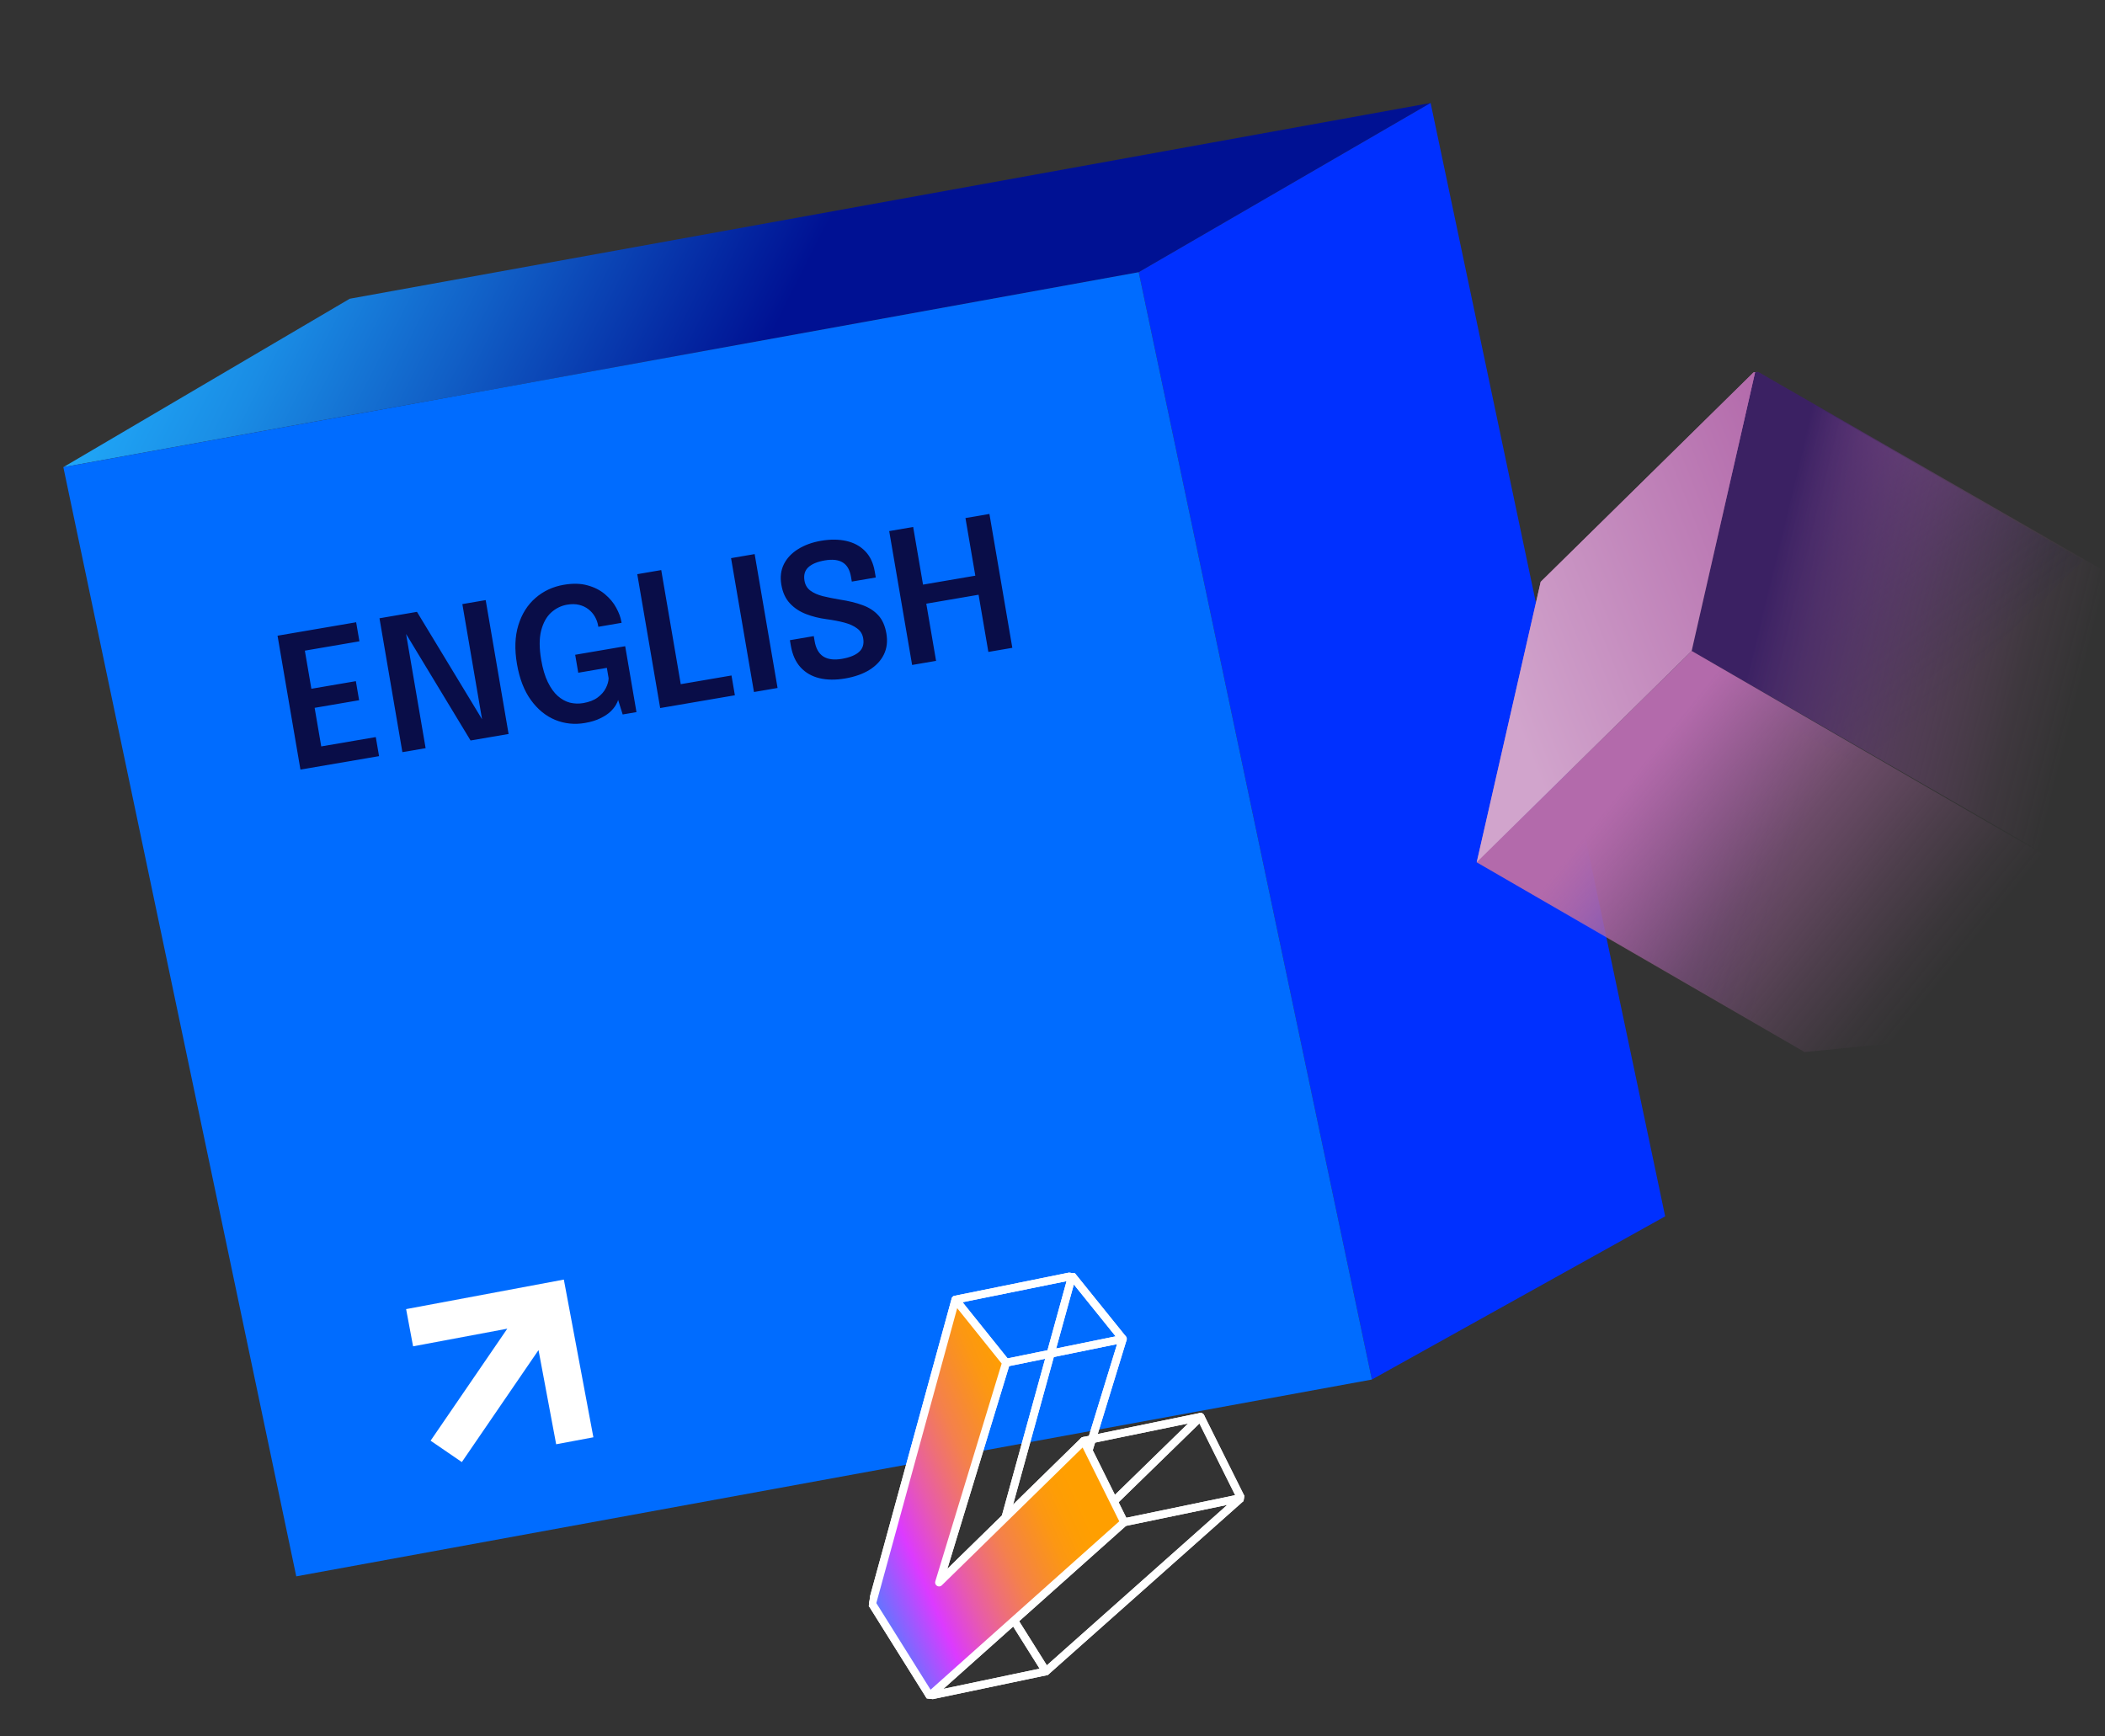 <svg width="400" height="330" viewBox="0 0 400 330" fill="none" xmlns="http://www.w3.org/2000/svg">
<rect x="0" y="0" width="400" height="330" fill="#333333" stroke="none"/>
<g clip-path="url(#clip0_2332_85)">
<path d="M12.037 88.782L216.386 51.731L271.851 19.571L66.459 56.774L12.037 88.782Z" fill="url(#paint0_linear_2332_85)"/>
<path d="M216.386 51.731L260.689 262.176L316.421 231.161L271.851 19.571L216.386 51.731Z" fill="#0030FF"/>
<path d="M56.297 299.578L260.689 262.176L216.386 51.731L12.038 88.781L56.297 299.578Z" fill="#006CFF"/>
<path d="M55.877 124.005L57.543 121.394L59.402 132.261L58.099 131.081L67.621 129.452L68.24 133.075L58.719 134.704L59.558 133.175L61.429 144.111L58.99 142.203L71.409 140.078L72.029 143.701L57.091 146.256L52.739 120.813L67.677 118.258L68.296 121.88L55.877 124.005ZM80.879 142.187L76.463 142.942L72.111 117.499L79.235 116.281L92.569 138.288L91.928 138.593L87.859 114.806L92.293 114.047L96.645 139.49L89.417 140.726L76.127 118.765L76.822 118.469L80.879 142.187ZM111.143 137.401C109.165 137.739 107.279 137.541 105.484 136.806C103.701 136.07 102.166 134.811 100.879 133.031C99.592 131.251 98.711 128.97 98.235 126.187C97.757 123.392 97.845 120.933 98.5 118.809C99.154 116.685 100.233 114.967 101.737 113.657C103.251 112.333 105.048 111.493 107.13 111.136C108.854 110.841 110.364 110.879 111.658 111.249C112.962 111.606 114.065 112.169 114.966 112.939C115.878 113.706 116.585 114.555 117.088 115.487C117.602 116.417 117.932 117.308 118.078 118.159C118.084 118.193 118.09 118.228 118.095 118.262C118.101 118.297 118.107 118.331 118.113 118.366L113.697 119.121C113.691 119.086 113.685 119.052 113.68 119.017C113.674 118.983 113.668 118.948 113.662 118.914C113.56 118.316 113.356 117.747 113.05 117.208C112.745 116.668 112.339 116.199 111.833 115.8C111.327 115.401 110.734 115.118 110.054 114.95C109.375 114.783 108.615 114.771 107.776 114.914C106.637 115.109 105.622 115.608 104.73 116.412C103.849 117.213 103.216 118.357 102.831 119.843C102.456 121.316 102.459 123.168 102.84 125.399C103.129 127.089 103.548 128.497 104.095 129.623C104.643 130.748 105.273 131.629 105.985 132.264C106.709 132.898 107.48 133.322 108.298 133.538C109.126 133.739 109.965 133.767 110.816 133.622C111.966 133.425 112.887 133.066 113.579 132.546C114.283 132.023 114.797 131.432 115.122 130.772C115.459 130.111 115.636 129.489 115.655 128.906L115.316 126.922L109.882 127.852L109.298 124.436L118.802 122.811L120.945 135.334L118.323 135.782L117.459 133.018C117.414 133.239 117.273 133.553 117.035 133.961C116.808 134.366 116.456 134.799 115.978 135.26C115.499 135.709 114.86 136.126 114.062 136.511C113.277 136.906 112.304 137.202 111.143 137.401ZM125.449 134.563L121.096 109.12L125.65 108.341L129.769 132.422L127.306 130.375L139.002 128.374L139.645 132.135L125.449 134.563ZM143.272 131.515L138.919 106.072L143.404 105.304L147.756 130.747L143.272 131.515ZM160.594 128.942C158.789 129.251 157.164 129.233 155.72 128.888C154.277 128.543 153.083 127.86 152.138 126.838C151.192 125.804 150.573 124.43 150.28 122.717C150.246 122.522 150.217 122.349 150.191 122.2C150.163 122.039 150.133 121.86 150.1 121.665L154.636 120.889C154.666 121.061 154.693 121.222 154.719 121.372C154.742 121.51 154.77 121.671 154.801 121.855C155.037 123.235 155.588 124.206 156.454 124.768C157.329 125.317 158.502 125.465 159.974 125.213C161.458 124.959 162.548 124.518 163.245 123.89C163.954 123.26 164.215 122.399 164.029 121.306C163.893 120.513 163.507 119.886 162.873 119.427C162.247 118.954 161.432 118.584 160.428 118.318C159.424 118.052 158.298 117.836 157.051 117.671C155.646 117.485 154.341 117.158 153.137 116.689C151.932 116.22 150.916 115.542 150.09 114.654C149.263 113.765 148.725 112.591 148.475 111.13C148.225 109.67 148.387 108.364 148.959 107.213C149.543 106.059 150.445 105.106 151.666 104.353C152.896 103.586 154.35 103.059 156.029 102.772C157.789 102.471 159.382 102.483 160.811 102.806C162.251 103.128 163.444 103.77 164.389 104.733C165.335 105.696 165.948 106.994 166.227 108.626C166.265 108.845 166.297 109.035 166.325 109.196C166.352 109.357 166.384 109.541 166.419 109.748L161.865 110.527C161.839 110.377 161.814 110.228 161.788 110.078C161.761 109.917 161.734 109.762 161.709 109.612C161.484 108.301 160.963 107.396 160.144 106.897C159.322 106.387 158.187 106.256 156.738 106.503C155.324 106.745 154.279 107.178 153.605 107.803C152.931 108.427 152.686 109.28 152.871 110.361C153.009 111.166 153.382 111.794 153.992 112.246C154.602 112.698 155.39 113.049 156.356 113.298C157.331 113.533 158.428 113.754 159.647 113.96C161.263 114.204 162.684 114.553 163.91 115.006C165.133 115.448 166.131 116.094 166.904 116.944C167.675 117.783 168.185 118.932 168.435 120.393C168.691 121.888 168.529 123.223 167.949 124.4C167.378 125.562 166.462 126.536 165.199 127.32C163.946 128.091 162.411 128.631 160.594 128.942ZM188.014 97.674L192.366 123.117L187.812 123.896L185.688 111.476L188.006 112.677L173.965 115.079L175.758 113.21L177.876 125.595L173.323 126.374L168.97 100.931L173.524 100.152L175.669 112.693L173.345 111.457L187.386 109.055L185.602 110.976L183.46 98.453L188.014 97.674Z" fill="#090D48"/>
<path d="M87.76 277.862L81.824 273.798L96.396 252.512L78.496 255.864L77.171 248.792L107.143 243.18L112.756 273.152L105.684 274.476L102.332 256.575L87.76 277.862Z" fill="white"/>
<g clip-path="url(#clip1_2332_85)">
<path d="M187.802 300.185L203.721 242.499L181.555 246.993L165.713 304.779L187.802 300.185Z" stroke="white" stroke-width="1.5" stroke-linecap="round" stroke-linejoin="round"/>
<path d="M203.721 242.499L213.357 254.457L191.172 258.979L181.555 246.994L203.721 242.499Z" stroke="white" stroke-width="1.5" stroke-linecap="round" stroke-linejoin="round"/>
<path d="M213.357 254.456L200.567 296.146L178.448 300.743L191.172 258.978L213.357 254.456Z" stroke="white" stroke-width="1.5" stroke-linecap="round" stroke-linejoin="round"/>
<path d="M200.567 296.146L228.129 269.274L205.932 273.839L178.447 300.744L200.567 296.146Z" stroke="white" stroke-width="1.5" stroke-linecap="round" stroke-linejoin="round"/>
<path d="M228.129 269.274L235.817 284.688L213.614 289.297L205.932 273.839L228.129 269.274Z" stroke="white" stroke-width="1.5" stroke-linecap="round" stroke-linejoin="round"/>
<path d="M198.761 317.636L187.802 300.185L165.713 304.779L176.666 322.274L198.761 317.636Z" stroke="white" stroke-width="1.5" stroke-linecap="round" stroke-linejoin="round"/>
<path d="M235.817 284.689L198.761 317.636L176.666 322.274L213.614 289.298L235.817 284.689Z" stroke="white" stroke-width="1.5" stroke-linecap="round" stroke-linejoin="round"/>
<path d="M198.761 317.635L235.817 284.688L228.129 269.273L200.567 296.145L213.357 254.456L203.721 242.498L187.802 300.185L198.761 317.635Z" stroke="white" stroke-width="1.5" stroke-linecap="round" stroke-linejoin="round"/>
<path d="M213.614 289.298L176.666 322.275L165.713 304.78L181.555 246.994L191.172 258.978L178.448 300.744L205.932 273.839L213.614 289.298Z" fill="url(#paint1_linear_2332_85)" stroke="white" stroke-width="1.5" stroke-linecap="round" stroke-linejoin="round"/>
</g>
<g clip-path="url(#clip2_2332_85)">
<path d="M355.088 146.572L292.77 110.571L333.541 70.493L395.858 106.494L355.088 146.572Z" fill="url(#paint2_linear_2332_85)"/>
<path d="M342.981 199.768L280.653 163.768L292.77 110.571L355.088 146.572L342.981 199.768Z" fill="url(#paint3_linear_2332_85)"/>
<path d="M427.046 184.456L321.456 123.707L333.591 70.386L439.192 131.134L427.046 184.456Z" fill="url(#paint4_linear_2332_85)"/>
<path d="M386.415 225.12L280.603 163.875L321.456 123.707L427.278 184.951L386.415 225.12Z" fill="url(#paint5_linear_2332_85)"/>
<path d="M280.603 163.875L292.77 110.571L333.591 70.387L321.456 123.708L280.603 163.875Z" fill="url(#paint6_linear_2332_85)"/>
</g>
</g>
<defs>
<linearGradient id="paint0_linear_2332_85" x1="24.463" y1="-5.557" x2="203.235" y2="85.088" gradientUnits="userSpaceOnUse">
<stop offset="0.07" stop-color="#23B3FF"/>
<stop offset="0.15" stop-color="#20A8F8"/>
<stop offset="0.28" stop-color="#1A8DE5"/>
<stop offset="0.44" stop-color="#1160C7"/>
<stop offset="0.64" stop-color="#03239F"/>
<stop offset="0.7" stop-color="#001193"/>
</linearGradient>
<linearGradient id="paint1_linear_2332_85" x1="153.691" y1="295.974" x2="200.836" y2="275.016" gradientUnits="userSpaceOnUse">
<stop stop-color="#00A5FF"/>
<stop offset="0.35" stop-color="#DC3AFF"/>
<stop offset="0.38" stop-color="#DE41EB"/>
<stop offset="0.48" stop-color="#E75AAE"/>
<stop offset="0.58" stop-color="#EE6F78"/>
<stop offset="0.67" stop-color="#F4804D"/>
<stop offset="0.77" stop-color="#F88D2B"/>
<stop offset="0.85" stop-color="#FC9713"/>
<stop offset="0.93" stop-color="#FE9D05"/>
<stop offset="1" stop-color="#FF9F00"/>
</linearGradient>
<linearGradient id="paint2_linear_2332_85" x1="367.996" y1="139.459" x2="325.284" y2="84.308" gradientUnits="userSpaceOnUse">
<stop offset="0.05" stop-color="#090D48" stop-opacity="0"/>
<stop offset="0.15" stop-color="#12124D" stop-opacity="0.06"/>
<stop offset="0.33" stop-color="#2C205C" stop-opacity="0.21"/>
<stop offset="0.57" stop-color="#563774" stop-opacity="0.45"/>
<stop offset="0.84" stop-color="#8F5696" stop-opacity="0.79"/>
<stop offset="1" stop-color="#B36AAB"/>
</linearGradient>
<linearGradient id="paint3_linear_2332_85" x1="345.061" y1="162.41" x2="285.326" y2="146.199" gradientUnits="userSpaceOnUse">
<stop offset="0.05" stop-color="#090D48" stop-opacity="0"/>
<stop offset="0.15" stop-color="#12124D" stop-opacity="0.06"/>
<stop offset="0.33" stop-color="#2C205C" stop-opacity="0.21"/>
<stop offset="0.57" stop-color="#563774" stop-opacity="0.45"/>
<stop offset="0.84" stop-color="#8F5696" stop-opacity="0.79"/>
<stop offset="1" stop-color="#B36AAB"/>
</linearGradient>
<linearGradient id="paint4_linear_2332_85" x1="446.531" y1="143.637" x2="334.773" y2="116.002" gradientUnits="userSpaceOnUse">
<stop offset="0.46" stop-color="#B36AAB" stop-opacity="0"/>
<stop offset="0.56" stop-color="#A662A3" stop-opacity="0.1"/>
<stop offset="0.72" stop-color="#864E90" stop-opacity="0.37"/>
<stop offset="0.92" stop-color="#512E70" stop-opacity="0.82"/>
<stop offset="1" stop-color="#3B2163"/>
</linearGradient>
<linearGradient id="paint5_linear_2332_85" x1="415.391" y1="224.111" x2="314.246" y2="142.498" gradientUnits="userSpaceOnUse">
<stop offset="0.46" stop-color="#B36AAB" stop-opacity="0"/>
<stop offset="0.52" stop-color="#B36AAB" stop-opacity="0.06"/>
<stop offset="0.62" stop-color="#B36AAB" stop-opacity="0.21"/>
<stop offset="0.76" stop-color="#B36AAB" stop-opacity="0.45"/>
<stop offset="0.91" stop-color="#B36AAB" stop-opacity="0.79"/>
<stop offset="1" stop-color="#B36AAB"/>
</linearGradient>
<linearGradient id="paint6_linear_2332_85" x1="268.145" y1="132.577" x2="346.037" y2="101.511" gradientUnits="userSpaceOnUse">
<stop offset="0.2" stop-color="#D1A4CC"/>
<stop offset="1" stop-color="#B36AAB"/>
</linearGradient>
<clipPath id="clip0_2332_85">
<rect width="400" height="330" fill="white"/>
</clipPath>
<clipPath id="clip1_2332_85">
<rect width="67.972" height="83.751" fill="white" transform="translate(173.997 238) rotate(7.545)"/>
</clipPath>
<clipPath id="clip2_2332_85">
<rect width="129.496" height="160.858" fill="white" transform="translate(284.735 205.687) rotate(-95.644)"/>
</clipPath>
</defs>
</svg>
